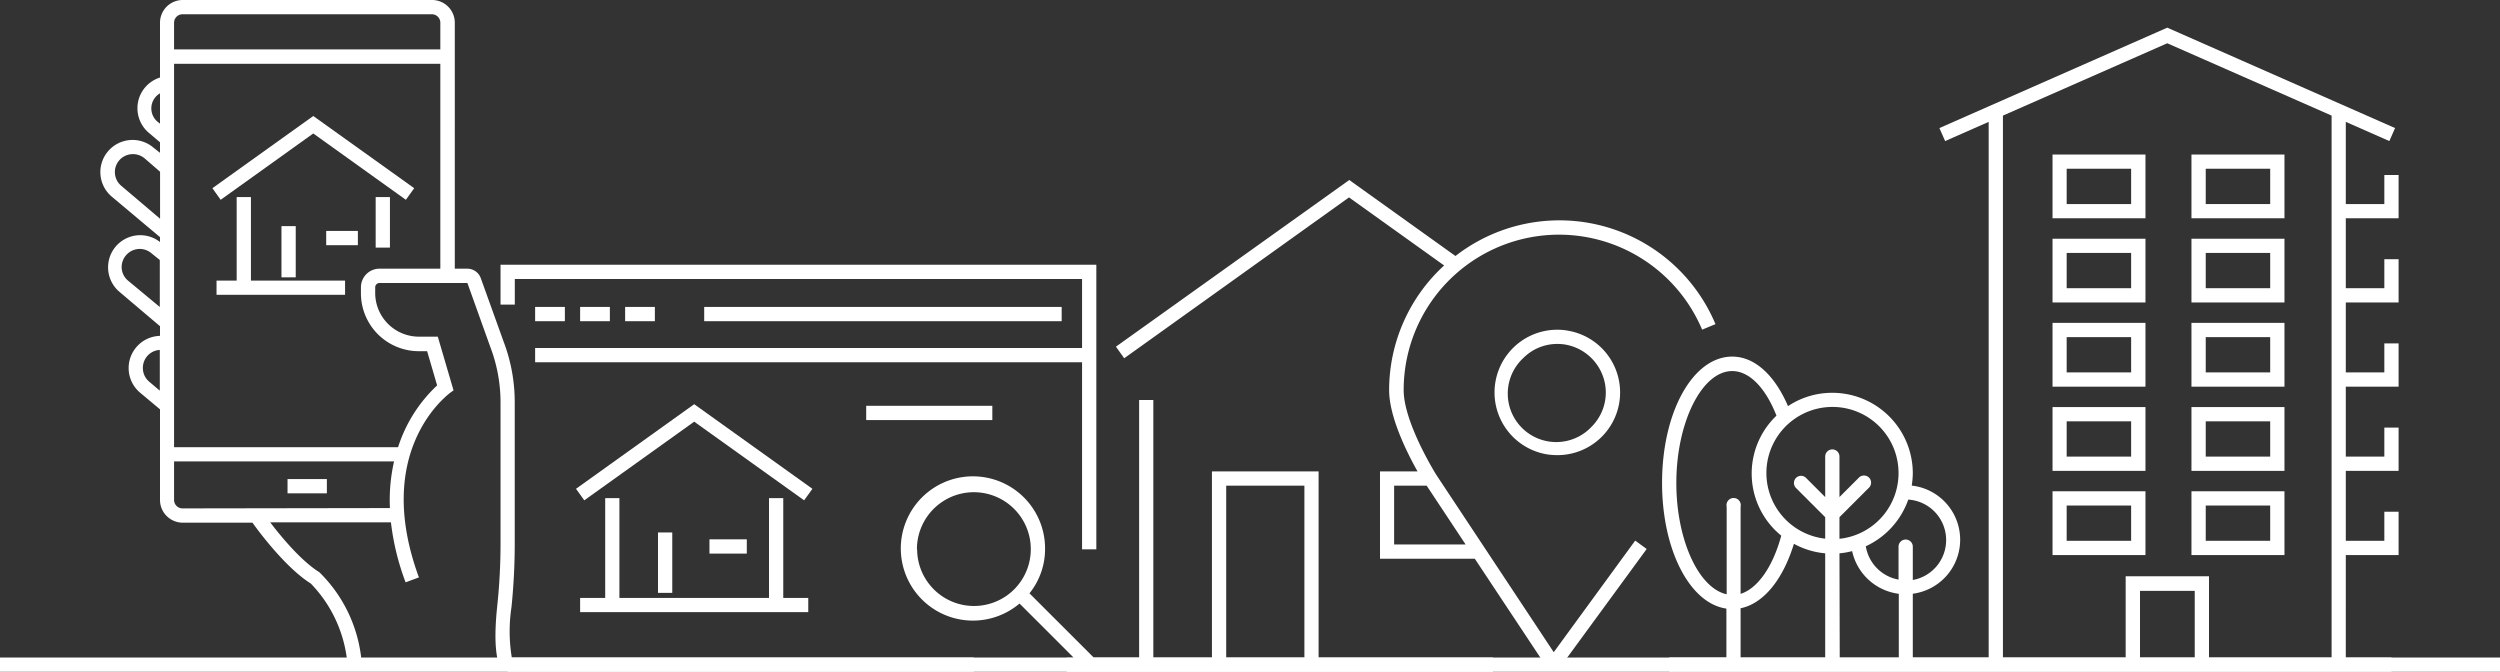 <svg xmlns="http://www.w3.org/2000/svg" viewBox="0 0 375 100.76"><rect x="0" y="0" width="375" height="100.76" fill="#333333" stroke="none"/><defs><style>.cls-1{fill:#fff;}</style></defs><g id="Layer_2" data-name="Layer 2"><g id="Layer_1-2" data-name="Layer 1"><path class="cls-1" d="M197.79,70.71h-16V98.63H173V60h-2.13V98.63h-6.81L154.42,89a10.58,10.58,0,0,0,2.34-6.58,10.82,10.82,0,1,0-3.83,8.11l8.12,8.12H160v2.13h63.94V98.63H197.79ZM137.54,82.4a8.54,8.54,0,1,1,14.59,6l0,0a8.53,8.53,0,0,1-14.56-6Zm46.39,16.23V72.85h11.73V98.63Z"/><path class="cls-1" d="M233.06,97.83l-17.6-26.58c-.05-.08-4.91-7.84-4.91-12.73a23.3,23.3,0,0,1,44.77-9.07l2-.83a25.39,25.39,0,0,0-39-10.22L202.39,27l-35,25,1.24,1.74,33.72-24.13,14.27,10.21a25.35,25.35,0,0,0-8.25,18.7c0,4.06,2.73,9.47,4.26,12.19H207v13.1h14.22l10.48,15.81a1.64,1.64,0,0,0,1.31.73h0a1.61,1.61,0,0,0,1.31-.67L247,82.35l-1.72-1.26ZM209.12,81.67V72.85H214l5.84,8.82Z"/><path class="cls-1" d="M235.09,49.58a9.41,9.41,0,0,0-3,18.58,10.78,10.78,0,0,0,1.49.11,9.4,9.4,0,0,0,1.47-18.69ZM238.75,64a7.27,7.27,0,1,1-10.27-10.28,7.2,7.2,0,0,1,5.13-2.13,7.55,7.55,0,0,1,1.16.09,7.34,7.34,0,0,1,6,6A7.25,7.25,0,0,1,238.75,64Z"/><polygon class="cls-1" points="77.22 41.85 162.31 41.85 162.31 52.2 80.27 52.2 80.27 54.34 162.31 54.34 162.31 82.4 164.45 82.4 164.45 39.71 75.08 39.71 75.08 45.69 77.22 45.69 77.22 41.85"/><rect class="cls-1" x="80.27" y="46.04" width="4.46" height="2.14"/><rect class="cls-1" x="87.02" y="46.04" width="4.46" height="2.14"/><rect class="cls-1" x="93.77" y="46.04" width="4.46" height="2.14"/><rect class="cls-1" x="105.63" y="46.04" width="53.62" height="2.14"/><rect class="cls-1" x="129.93" y="60.87" width="18.92" height="2.14"/><polygon class="cls-1" points="104.13 60.63 86.4 73.32 87.64 75.05 104.13 63.25 120.62 75.05 121.86 73.32 104.13 60.63"/><polygon class="cls-1" points="90.78 74.72 90.78 89.69 87.02 89.69 87.02 91.82 90.78 91.82 117.49 91.82 121.24 91.82 121.24 89.69 117.49 89.69 117.49 74.72 115.35 74.72 115.35 89.69 92.91 89.69 92.91 74.72 90.78 74.72"/><rect class="cls-1" x="98.7" y="79.87" width="2.14" height="9.06"/><rect class="cls-1" x="106.42" y="80.9" width="5.6" height="2.14"/><path class="cls-1" d="M76.72,91.09a93.88,93.88,0,0,0,.49-10V60.36a25.54,25.54,0,0,0-1.67-9.12l-3.42-9.51a2.16,2.16,0,0,0-2-1.43h-1.9V3.41A3.41,3.41,0,0,0,64.78,0H27.38A3.41,3.41,0,0,0,24,3.41v8.22a4.83,4.83,0,0,0-1.68,8.29L24,21.34v1.58L23,22.13a4.83,4.83,0,0,0-6.8.57,4.81,4.81,0,0,0,.57,6.8L24,35.57v.73a4.82,4.82,0,0,0-6.09,7.47L24,48.93v1.45a4.83,4.83,0,0,0-3,8.51l3,2.51V75a3.41,3.41,0,0,0,3.41,3.4H37.87C39,80,43,85.27,46.62,87.53a19.77,19.77,0,0,1,5.53,12.52l2.14-.1a21.4,21.4,0,0,0-6.38-14.11c-2.76-1.72-5.75-5.35-7.38-7.49H58.64a37.82,37.82,0,0,0,2.2,9l2-.74C55.88,67.71,67,59.38,67.42,59l.61-.45-2.36-8.05H62.82A6.56,6.56,0,0,1,56.28,44v-.9a.65.65,0,0,1,.65-.65H70.11L73.53,52a23.35,23.35,0,0,1,1.55,8.38V81.14a89.47,89.47,0,0,1-.49,9.72c-.51,4.79-.3,8,.63,9.67l.93-.53v.76h69.93V98.63H76.77A24.14,24.14,0,0,1,76.72,91.09ZM27.38,2.14h37.4a1.27,1.27,0,0,1,1.27,1.27v4H26.11v-4A1.27,1.27,0,0,1,27.38,2.14ZM23.67,18.29A2.61,2.61,0,0,1,24,14v4.55Zm-5.48,9.58a2.69,2.69,0,0,1,1.51-4.74,2.71,2.71,0,0,1,2,.63l2.31,2v7.05Zm1.07,14.27a2.66,2.66,0,0,1-1-1.83,2.7,2.7,0,0,1,.63-2A2.7,2.7,0,0,1,22.73,38l1.24,1v7.05Zm3.13,15.12a2.66,2.66,0,0,1-.95-1.83,2.73,2.73,0,0,1,.63-2,2.67,2.67,0,0,1,1.9-.94V58.6Zm5,19A1.27,1.27,0,0,1,26.11,75V69.21h33a26,26,0,0,0-.62,7ZM54.14,43.09V44a8.69,8.69,0,0,0,8.68,8.68h1.25l1.5,5.13a21.78,21.78,0,0,0-5.86,9.27H26.11V9.57H66.05V40.3H56.93A2.79,2.79,0,0,0,54.14,43.09Z"/><rect class="cls-1" x="43.13" y="71.86" width="5.9" height="2.14"/><polygon class="cls-1" points="46.99 17.4 31.86 28.23 33.1 29.97 46.99 20.02 60.88 29.97 62.13 28.23 46.99 17.4"/><polygon class="cls-1" points="37.64 29.56 35.5 29.56 35.5 42.09 32.48 42.09 32.48 44.22 51.76 44.22 51.76 42.09 37.64 42.09 37.64 29.56"/><rect class="cls-1" x="56.35" y="29.56" width="2.14" height="7.58"/><rect class="cls-1" x="42.22" y="33.92" width="2.14" height="7.68"/><rect class="cls-1" x="48.93" y="34.64" width="4.75" height="2.14"/><path class="cls-1" d="M307.88,32.74h13.94V23.18H307.88ZM310,25.31h9.67v5.3H310Z"/><path class="cls-1" d="M328.72,32.74h13.95V23.18H328.72Zm2.14-7.43h9.67v5.3h-9.67Z"/><path class="cls-1" d="M359.79,32.74V26.25h-2.14v4.36h-5.78V18.28l6.53,2.88.86-1.95L325.09,4.15,290.91,19.21l.86,1.95,6.53-2.88V98.63H286.92V89.06a8.17,8.17,0,0,0-.16-16.22,12.73,12.73,0,0,0,.16-1.86,12.08,12.08,0,0,0-12.07-12.06,11.93,11.93,0,0,0-6.65,2c-2-4.66-5-7.43-8.37-7.43-5.9,0-10.52,8.32-10.52,18.94,0,10.09,4.17,18.09,9.65,18.86v7.33h-8.58v2.13H358.72V98.63h-6.85V83.26h7.92v-6.5h-2.14v4.36h-5.78V70.63h7.92V64.14h-2.14v4.35h-5.78V58h7.92V51.51h-2.14v4.35h-5.78V45.37h7.92V38.88h-2.14v4.35h-5.78V32.74ZM275.92,83a12,12,0,0,0,1.9-.33,8.22,8.22,0,0,0,7,6.4v9.57h-8.86Zm16-2a6.08,6.08,0,0,1-5,6V82a1.07,1.07,0,1,0-2.14,0v4.94a6.07,6.07,0,0,1-4.91-5,12.11,12.11,0,0,0,6.37-7A6.07,6.07,0,0,1,291.92,81Zm-7.14-10a9.9,9.9,0,0,1-8.86,9.82V77.58l4.38-4.38a1.07,1.07,0,1,0-1.51-1.51l-2.87,2.87V68.48a1.07,1.07,0,1,0-2.14,0v6.08l-2.87-2.87a1.06,1.06,0,0,0-1.51,0,1.08,1.08,0,0,0,0,1.51l4.38,4.38V80.8a9.91,9.91,0,1,1,11-9.82Zm-33.33,1.46c0-9.11,3.84-16.8,8.38-16.8,2.57,0,5,2.5,6.64,6.69a12,12,0,0,0,.72,18c-1.27,4.68-3.54,7.92-6.1,8.73V76A1.07,1.07,0,1,0,259,76V89.14C254.81,88.24,251.45,81,251.45,72.44Zm9.64,18.78c3.42-.7,6.33-4.25,8-9.67A11.92,11.92,0,0,0,273.78,83V98.63H261.09ZM321,98.63v-10h8.21v10Zm10.35,0V86.44H318.85V98.63H300.44V17.34L325.09,6.49l24.65,10.85V98.63Z"/><path class="cls-1" d="M307.88,45.37h13.94V35.81H307.88ZM310,37.94h9.67v5.29H310Z"/><path class="cls-1" d="M328.72,45.37h13.95V35.81H328.72Zm2.14-7.43h9.67v5.29h-9.67Z"/><path class="cls-1" d="M307.88,58h13.94V48.43H307.88ZM310,50.57h9.67v5.29H310Z"/><path class="cls-1" d="M328.72,58h13.95V48.43H328.72Zm2.14-7.43h9.67v5.29h-9.67Z"/><path class="cls-1" d="M307.88,70.63h13.94V61.06H307.88ZM310,63.2h9.67v5.29H310Z"/><path class="cls-1" d="M328.72,70.63h13.95V61.06H328.72Zm2.14-7.43h9.67v5.29h-9.67Z"/><path class="cls-1" d="M307.88,83.26h13.94V73.69H307.88ZM310,75.83h9.67v5.29H310Z"/><path class="cls-1" d="M328.72,83.26h13.95V73.69H328.72Zm2.14-7.43h9.67v5.29h-9.67Z"/><rect class="cls-1" y="98.63" width="375" height="2.14"/></g></g></svg>